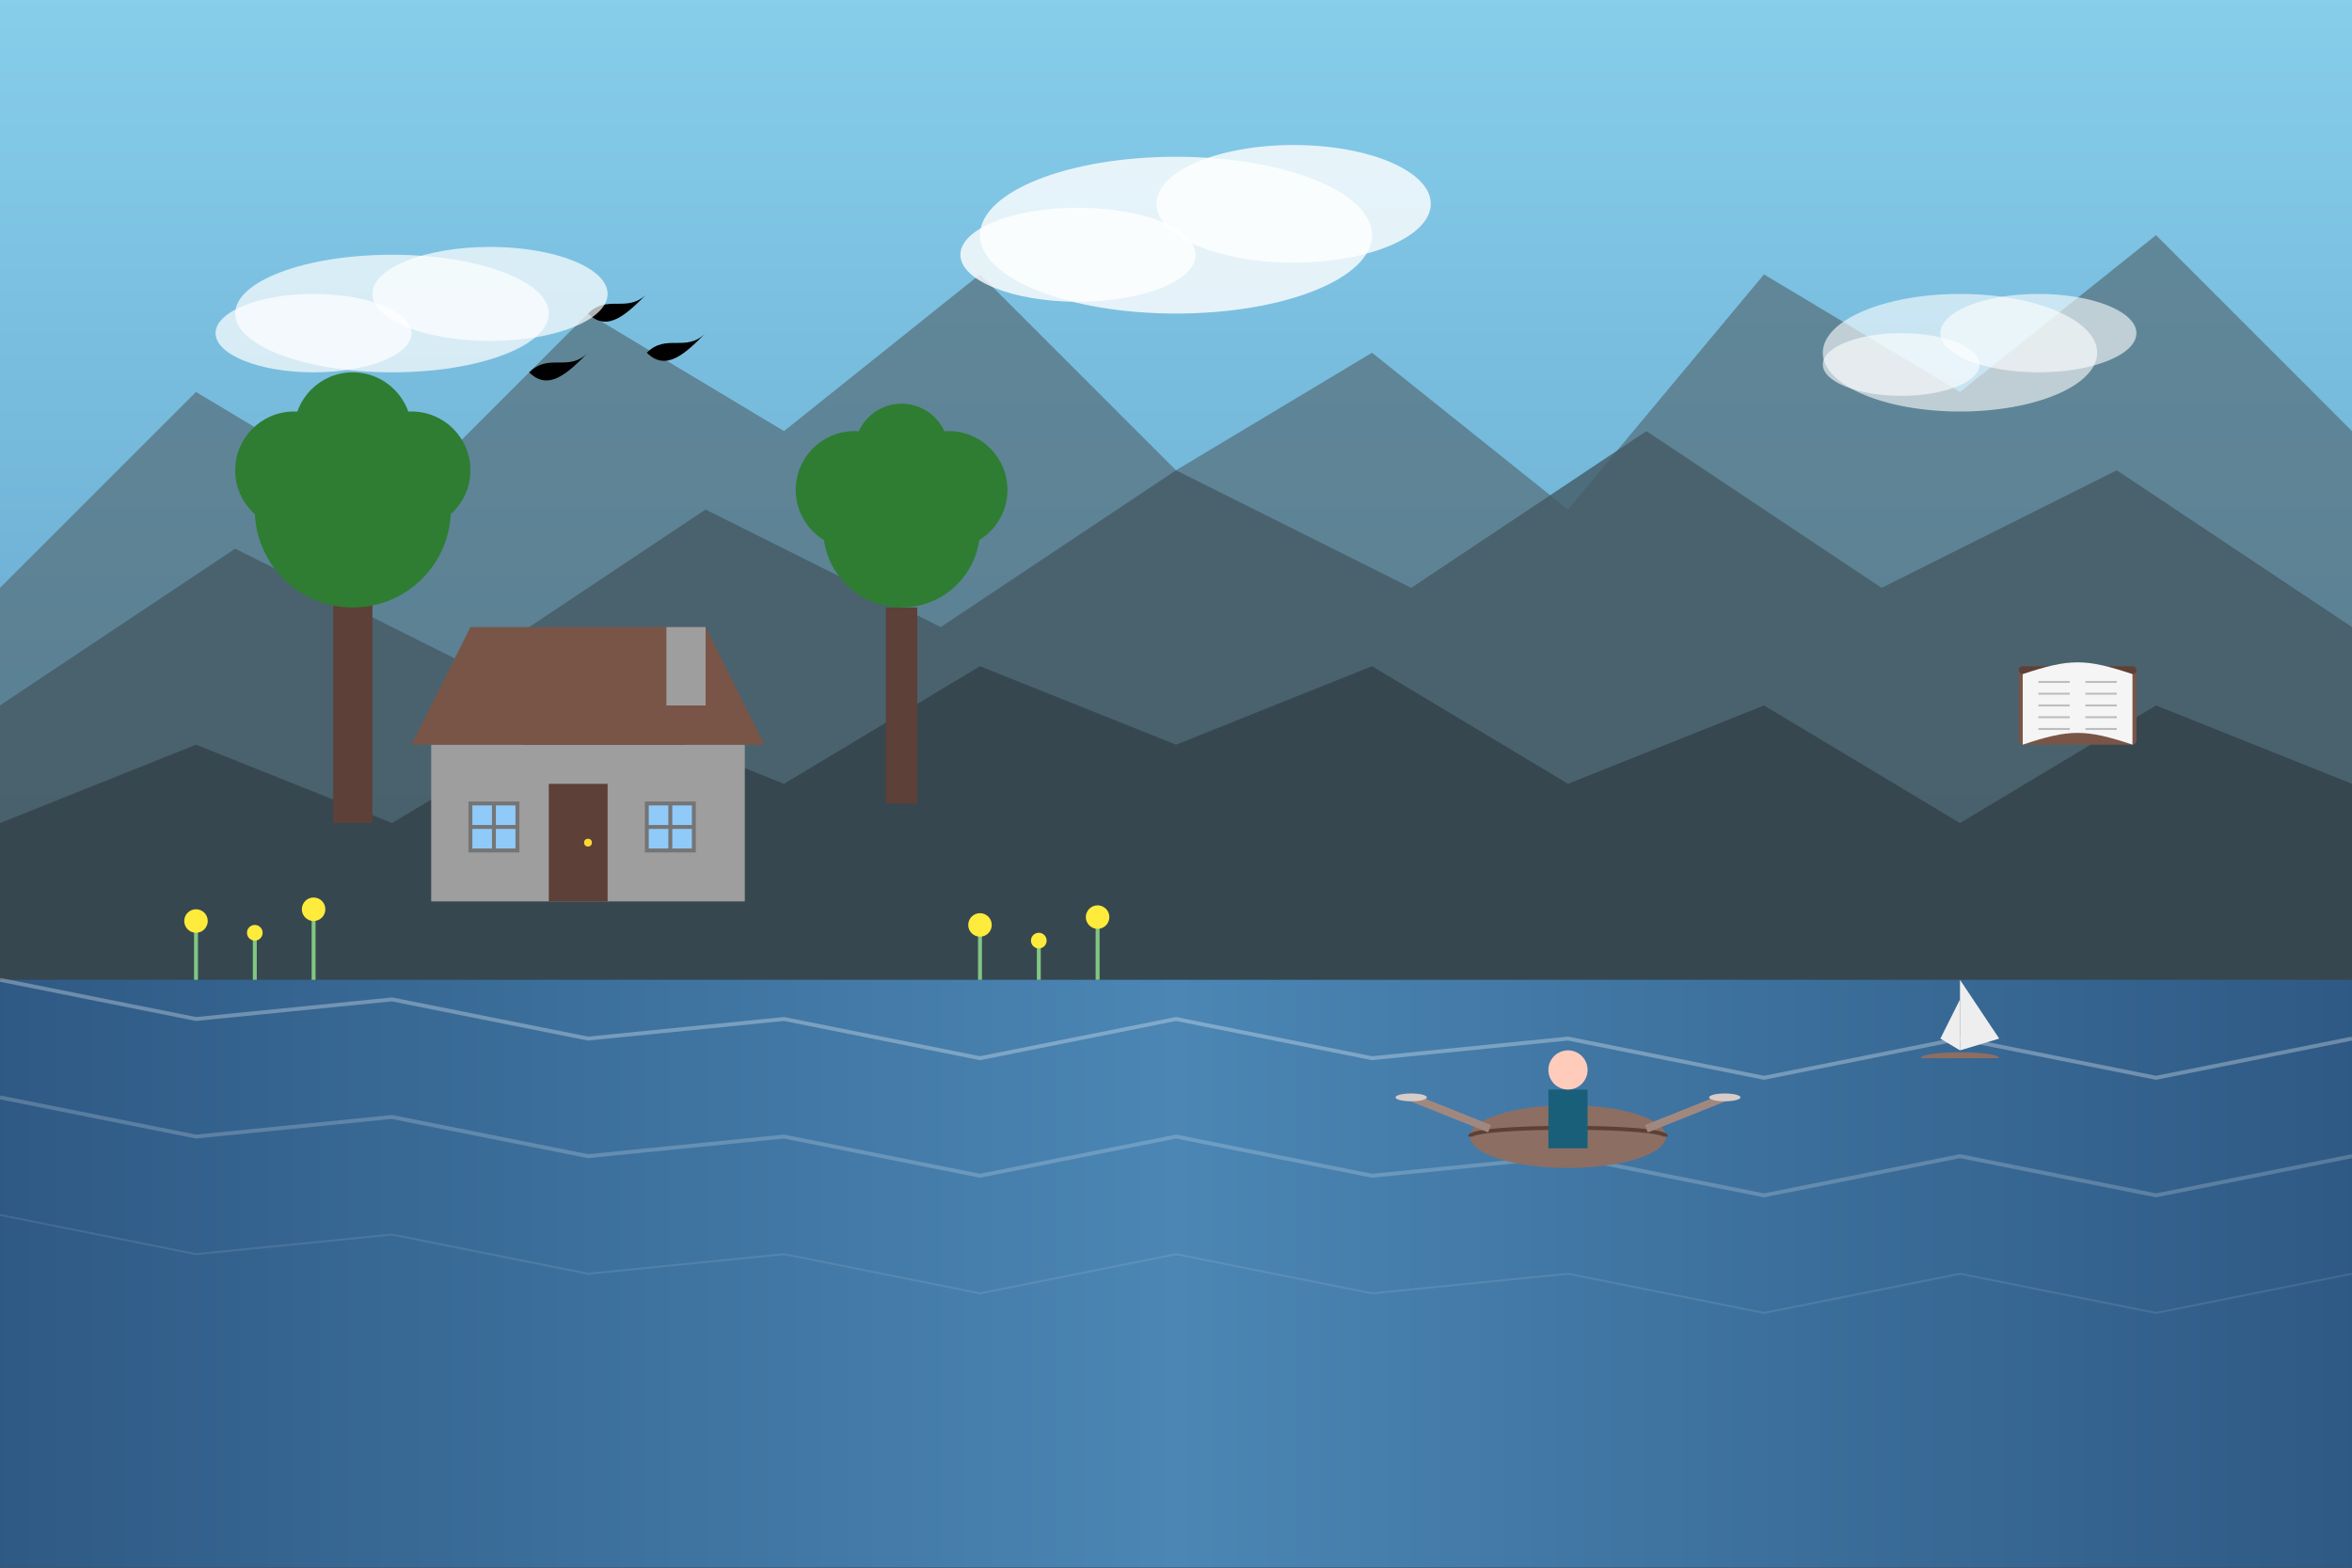 <svg xmlns="http://www.w3.org/2000/svg" width="600" height="400" viewBox="0 0 600 400">
  <!-- Background - Lake District Scene -->
  <defs>
    <linearGradient id="skyGradient" x1="0%" y1="0%" x2="0%" y2="100%">
      <stop offset="0%" stop-color="#87ceeb" />
      <stop offset="100%" stop-color="#4b86b4" />
    </linearGradient>
    <linearGradient id="waterGradient" x1="0%" y1="0%" x2="100%" y2="0%">
      <stop offset="0%" stop-color="#2e5984" />
      <stop offset="50%" stop-color="#4b86b4" />
      <stop offset="100%" stop-color="#2e5984" />
    </linearGradient>
    <filter id="waterRipple">
      <feTurbulence type="fractalNoise" baseFrequency="0.01" numOctaves="2" result="noise" />
      <feDisplacementMap in="SourceGraphic" in2="noise" scale="5" xChannelSelector="R" yChannelSelector="G" />
    </filter>
  </defs>

  <!-- Sky -->
  <rect width="600" height="400" fill="url(#skyGradient)" />

  <!-- Distant Mountains -->
  <path d="M0,150 L50,100 L100,130 L150,80 L200,110 L250,70 L300,120 L350,90 L400,130 L450,70 L500,100 L550,60 L600,110 L600,400 L0,400 Z" fill="#546e7a" opacity="0.7" />

  <!-- Middle Range Mountains -->
  <path d="M0,180 L60,140 L120,170 L180,130 L240,160 L300,120 L360,150 L420,110 L480,150 L540,120 L600,160 L600,400 L0,400 Z" fill="#455a64" opacity="0.8" />

  <!-- Foreground Hills -->
  <path d="M0,210 L50,190 L100,210 L150,180 L200,200 L250,170 L300,190 L350,170 L400,200 L450,180 L500,210 L550,180 L600,200 L600,400 L0,400 Z" fill="#37474f" />

  <!-- Lake -->
  <rect x="0" y="250" width="600" height="150" fill="url(#waterGradient)" filter="url(#waterRipple)" />

  <!-- Reflections in Lake (simplified) -->
  <path d="M0,250 L50,260 L100,255 L150,265 L200,260 L250,270 L300,260 L350,270 L400,265 L450,275 L500,265 L550,275 L600,265" stroke="#ffffff" stroke-width="1" opacity="0.3" fill="none" />
  <path d="M0,280 L50,290 L100,285 L150,295 L200,290 L250,300 L300,290 L350,300 L400,295 L450,305 L500,295 L550,305 L600,295" stroke="#ffffff" stroke-width="1" opacity="0.2" fill="none" />
  <path d="M0,310 L50,320 L100,315 L150,325 L200,320 L250,330 L300,320 L350,330 L400,325 L450,335 L500,325 L550,335 L600,325" stroke="#ffffff" stroke-width="0.5" opacity="0.1" fill="none" />

  <!-- Traditional Stone Cottage -->
  <g transform="translate(150, 220)">
    <!-- Cottage Base -->
    <rect x="-40" y="-30" width="80" height="40" fill="#9e9e9e" />
    
    <!-- Cottage Roof -->
    <polygon points="-45,-30 45,-30 30,-60 -30,-60" fill="#795548" />
    
    <!-- Chimney -->
    <rect x="20" y="-60" width="10" height="20" fill="#9e9e9e" />
    
    <!-- Door -->
    <rect x="-10" y="-20" width="15" height="30" fill="#5d4037" />
    <circle cx="0" cy="-5" r="1" fill="#fdd835" />
    
    <!-- Windows -->
    <rect x="-30" y="-15" width="12" height="12" fill="#90caf9" stroke="#757575" stroke-width="1" />
    <line x1="-30" y1="-9" x2="-18" y2="-9" stroke="#757575" stroke-width="1" />
    <line x1="-24" y1="-15" x2="-24" y2="-3" stroke="#757575" stroke-width="1" />
    
    <rect x="15" y="-15" width="12" height="12" fill="#90caf9" stroke="#757575" stroke-width="1" />
    <line x1="15" y1="-9" x2="27" y2="-9" stroke="#757575" stroke-width="1" />
    <line x1="21" y1="-15" x2="21" y2="-3" stroke="#757575" stroke-width="1" />
  </g>

  <!-- Row Boat on Lake -->
  <g transform="translate(400, 290)">
    <!-- Boat Hull -->
    <ellipse cx="0" cy="0" rx="25" ry="8" fill="#8d6e63" />
    <path d="M-25,0 C-25,-3 25,-3 25,0" stroke="#5d4037" stroke-width="1" fill="none" />
    <!-- Oars -->
    <line x1="-20" y1="-2" x2="-40" y2="-10" stroke="#a1887f" stroke-width="2" />
    <line x1="20" y1="-2" x2="40" y2="-10" stroke="#a1887f" stroke-width="2" />
    <ellipse cx="-40" cy="-10" rx="4" ry="1" fill="#d7ccc8" />
    <ellipse cx="40" cy="-10" rx="4" ry="1" fill="#d7ccc8" />
    <!-- Person in Boat (simplified) -->
    <rect x="-5" y="-12" width="10" height="15" fill="#1a5f7a" />
    <circle cx="0" cy="-17" r="5" fill="#ffccbc" />
  </g>

  <!-- Trees by Cottage -->
  <g transform="translate(90, 210)">
    <rect x="-5" y="-60" width="10" height="60" fill="#5d4037" />
    <circle cx="0" cy="-80" r="25" fill="#2e7d32" />
    <circle cx="15" cy="-90" r="15" fill="#2e7d32" />
    <circle cx="-15" cy="-90" r="15" fill="#2e7d32" />
    <circle cx="0" cy="-100" r="15" fill="#2e7d32" />
  </g>
  
  <g transform="translate(230, 205)">
    <rect x="-4" y="-50" width="8" height="50" fill="#5d4037" />
    <circle cx="0" cy="-70" r="20" fill="#2e7d32" />
    <circle cx="12" cy="-80" r="15" fill="#2e7d32" />
    <circle cx="-12" cy="-80" r="15" fill="#2e7d32" />
    <circle cx="0" cy="-90" r="12" fill="#2e7d32" />
  </g>

  <!-- Distant Sailboat -->
  <g transform="translate(500, 270)">
    <!-- Boat Hull -->
    <path d="M-10,0 C-10,-2 10,-2 10,0 Z" fill="#8d6e63" />
    <!-- Sail -->
    <polygon points="0,-2 0,-20 10,-5" fill="#eeeeee" />
    <polygon points="0,-2 0,-15 -5,-5" fill="#eeeeee" />
  </g>

  <!-- Birds in Sky -->
  <g>
    <path d="M150,80 C155,75 160,80 165,75 C160,80 155,85 150,80 Z" fill="#000000" />
    <path d="M165,90 C170,85 175,90 180,85 C175,90 170,95 165,90 Z" fill="#000000" />
    <path d="M135,95 C140,90 145,95 150,90 C145,95 140,100 135,95 Z" fill="#000000" />
  </g>

  <!-- Clouds -->
  <g>
    <g transform="translate(100, 80)">
      <ellipse cx="0" cy="0" rx="40" ry="15" fill="white" opacity="0.7" />
      <ellipse cx="25" cy="-5" rx="30" ry="12" fill="white" opacity="0.7" />
      <ellipse cx="-20" cy="5" rx="25" ry="10" fill="white" opacity="0.7" />
    </g>
    
    <g transform="translate(300, 60)">
      <ellipse cx="0" cy="0" rx="50" ry="20" fill="white" opacity="0.8" />
      <ellipse cx="30" cy="-8" rx="35" ry="15" fill="white" opacity="0.8" />
      <ellipse cx="-25" cy="5" rx="30" ry="12" fill="white" opacity="0.8" />
    </g>
    
    <g transform="translate(500, 90)">
      <ellipse cx="0" cy="0" rx="35" ry="15" fill="white" opacity="0.6" />
      <ellipse cx="20" cy="-5" rx="25" ry="10" fill="white" opacity="0.6" />
      <ellipse cx="-15" cy="3" rx="20" ry="8" fill="white" opacity="0.6" />
    </g>
  </g>

  <!-- Shore Flowers and Grasses -->
  <g transform="translate(0, 250)">
    <g transform="translate(50, 0)">
      <line x1="0" y1="0" x2="0" y2="-15" stroke="#81c784" stroke-width="1" />
      <circle cx="0" cy="-15" r="3" fill="#ffeb3b" />
    </g>
    <g transform="translate(65, 0)">
      <line x1="0" y1="0" x2="0" y2="-12" stroke="#81c784" stroke-width="1" />
      <circle cx="0" cy="-12" r="2" fill="#ffeb3b" />
    </g>
    <g transform="translate(80, 0)">
      <line x1="0" y1="0" x2="0" y2="-18" stroke="#81c784" stroke-width="1" />
      <circle cx="0" cy="-18" r="3" fill="#ffeb3b" />
    </g>
    <g transform="translate(250, 0)">
      <line x1="0" y1="0" x2="0" y2="-14" stroke="#81c784" stroke-width="1" />
      <circle cx="0" cy="-14" r="3" fill="#ffeb3b" />
    </g>
    <g transform="translate(265, 0)">
      <line x1="0" y1="0" x2="0" y2="-10" stroke="#81c784" stroke-width="1" />
      <circle cx="0" cy="-10" r="2" fill="#ffeb3b" />
    </g>
    <g transform="translate(280, 0)">
      <line x1="0" y1="0" x2="0" y2="-16" stroke="#81c784" stroke-width="1" />
      <circle cx="0" cy="-16" r="3" fill="#ffeb3b" />
    </g>
  </g>

  <!-- Book (Representing Literary Connection) -->
  <g transform="translate(530, 180)">
    <!-- Cover -->
    <rect x="-15" y="-10" width="30" height="20" fill="#795548" rx="1" />
    <rect x="-15" y="-10" width="30" height="2" fill="#5d4037" rx="1" />
    <!-- Open Pages -->
    <path d="M-14,-8 C-2,-12 2,-12 14,-8 L14,10 C2,6 -2,6 -14,10 Z" fill="#f5f5f5" />
    <!-- Page Lines (Text Representation) -->
    <line x1="-10" y1="-6" x2="-2" y2="-6" stroke="#bdbdbd" stroke-width="0.5" />
    <line x1="-10" y1="-3" x2="-2" y2="-3" stroke="#bdbdbd" stroke-width="0.5" />
    <line x1="-10" y1="0" x2="-2" y2="0" stroke="#bdbdbd" stroke-width="0.5" />
    <line x1="-10" y1="3" x2="-2" y2="3" stroke="#bdbdbd" stroke-width="0.5" />
    <line x1="-10" y1="6" x2="-2" y2="6" stroke="#bdbdbd" stroke-width="0.5" />
    <line x1="2" y1="-6" x2="10" y2="-6" stroke="#bdbdbd" stroke-width="0.5" />
    <line x1="2" y1="-3" x2="10" y2="-3" stroke="#bdbdbd" stroke-width="0.5" />
    <line x1="2" y1="0" x2="10" y2="0" stroke="#bdbdbd" stroke-width="0.5" />
    <line x1="2" y1="3" x2="10" y2="3" stroke="#bdbdbd" stroke-width="0.5" />
    <line x1="2" y1="6" x2="10" y2="6" stroke="#bdbdbd" stroke-width="0.5" />
  </g>
</svg>
